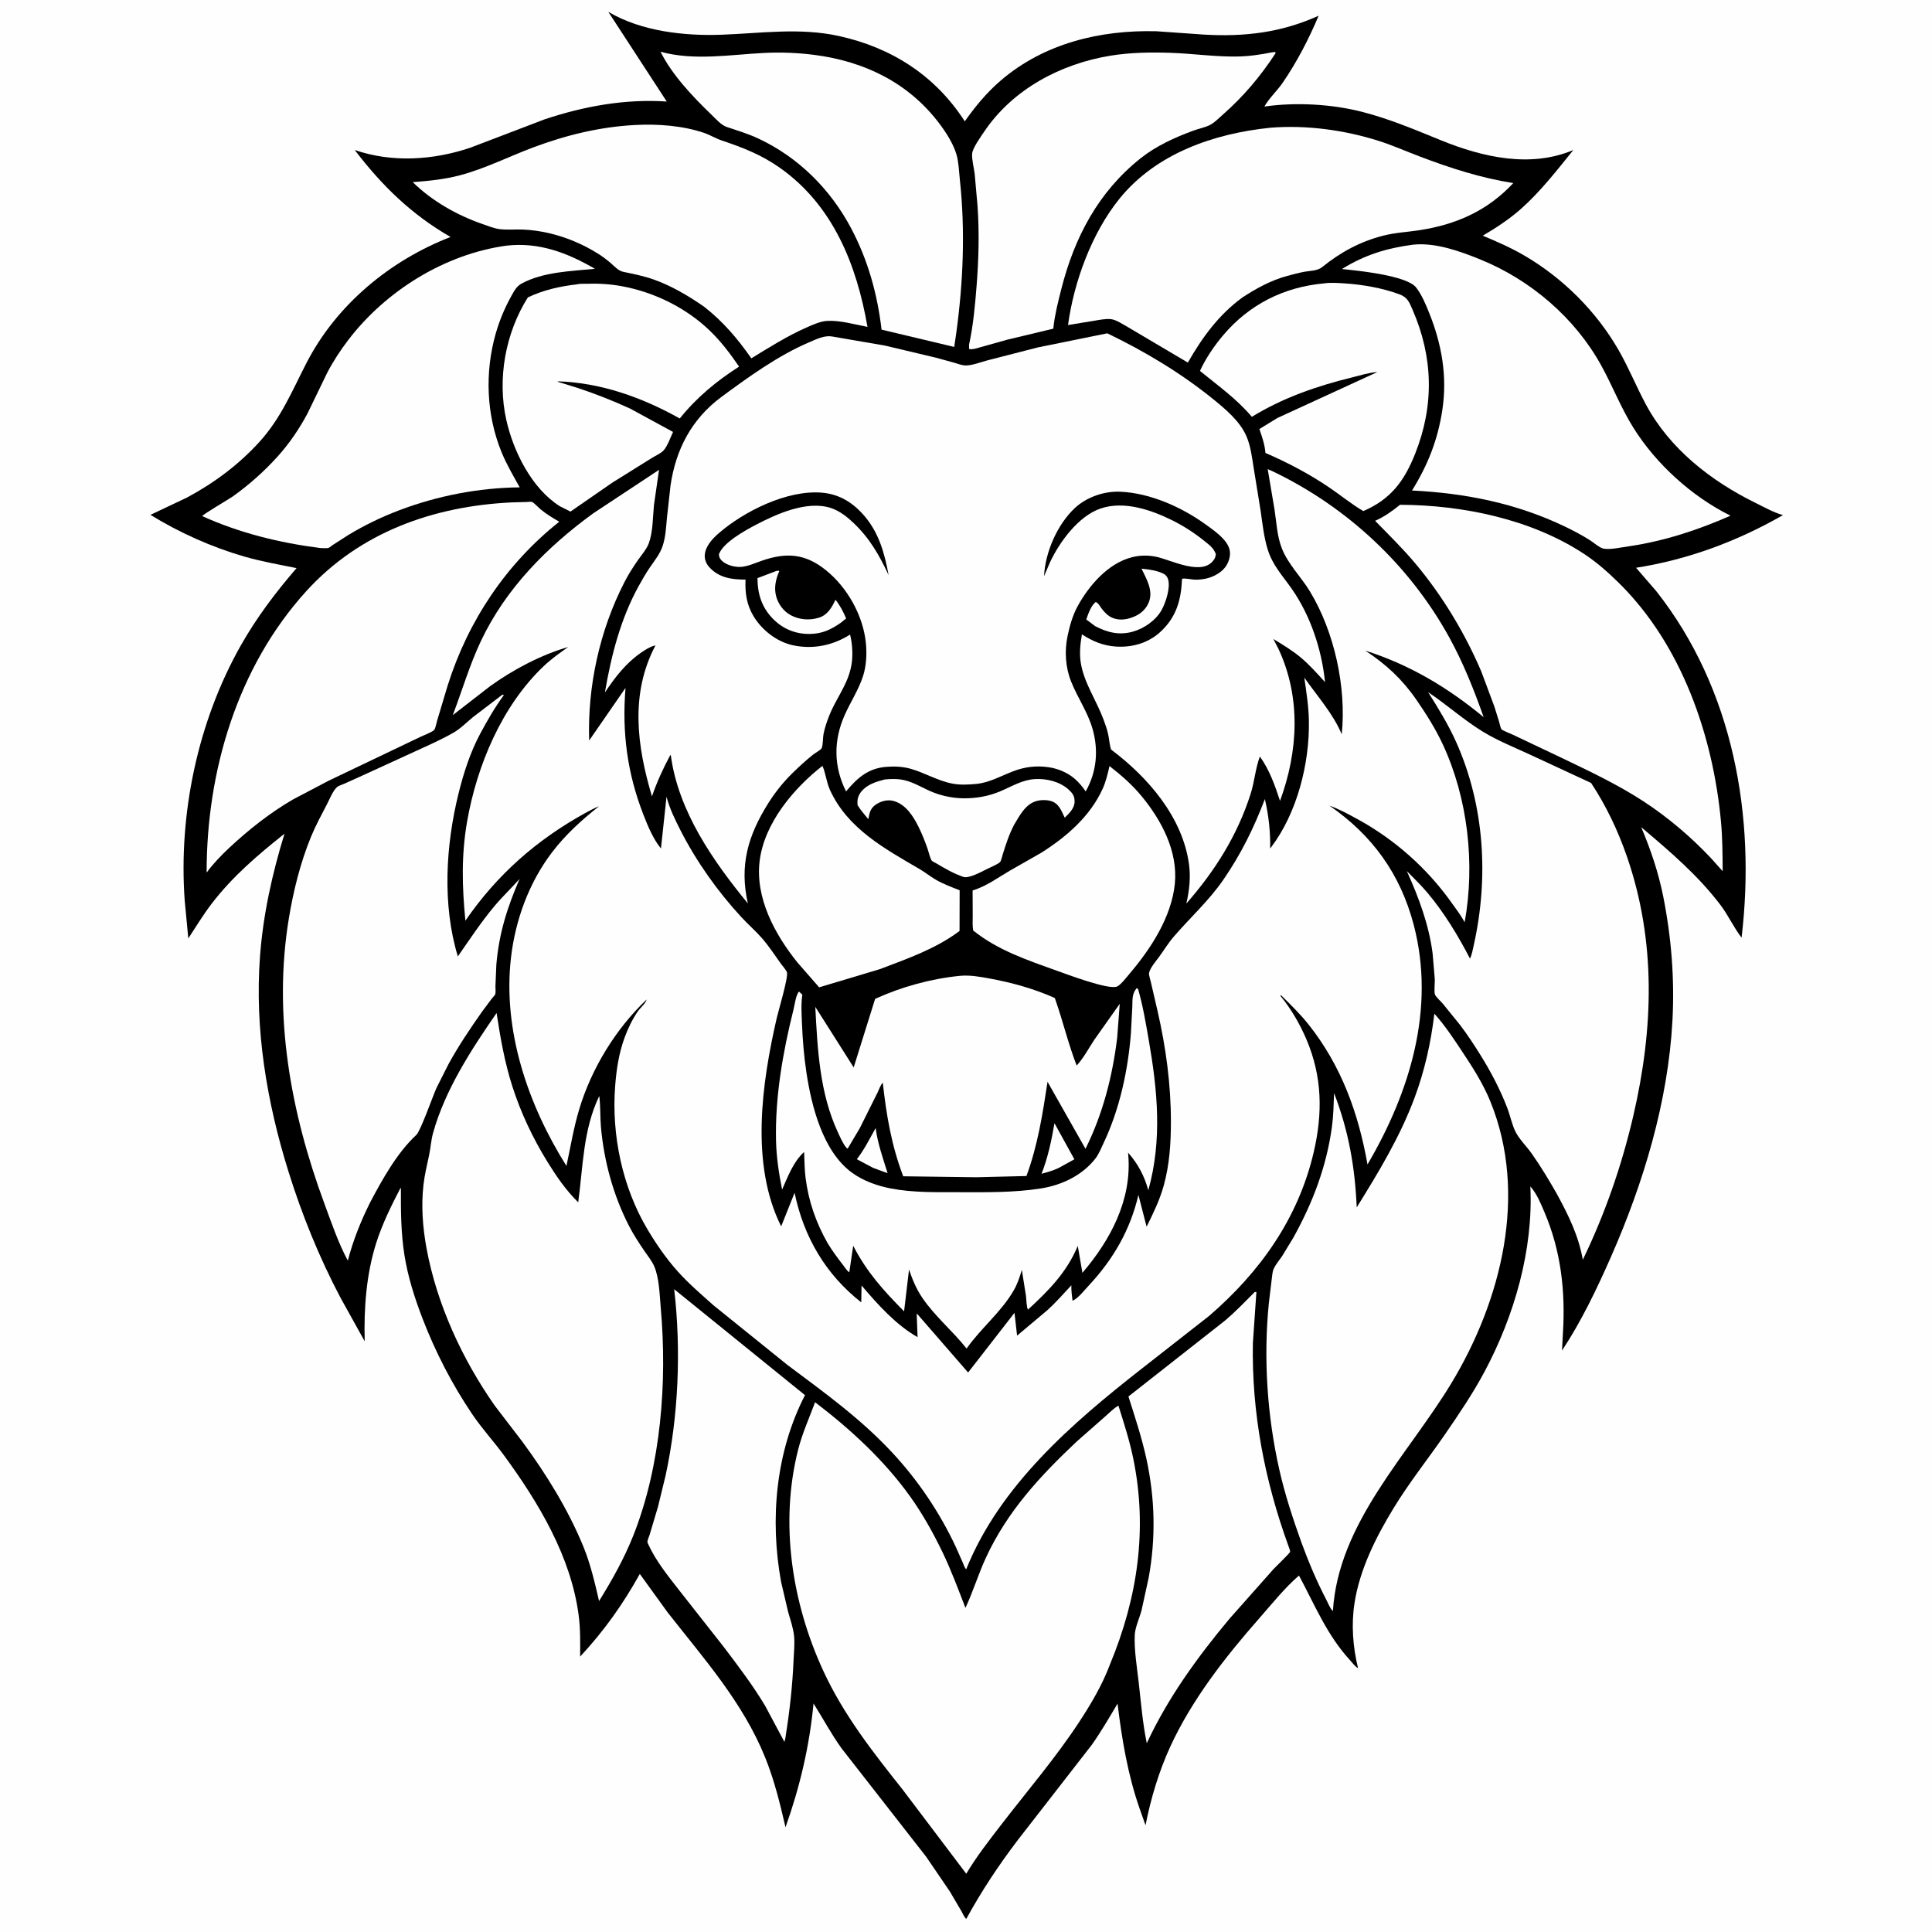 <svg version="1.1" xmlns="http://www.w3.org/2000/svg" style="display: block;" viewBox="0 0 2048 2048" width="1024" height="1024">
<path transform="translate(0,0)" fill="rgb(254,254,254)" d="M -0 -0 L 2048 0 L 2048 2048 L -0 2048 L -0 -0 z"/>
<path transform="translate(0,0)" fill="rgb(0,0,0)" d="M 644.813 12.513 C 679.623 33.205 725.289 38.274 765.069 36.808 C 806.895 35.266 847.725 29.053 889.306 38.183 C 945.247 50.466 991.586 80.237 1022.7 128.632 C 1033.78 112.896 1046.02 98.076 1060.68 85.485 C 1106.74 45.907 1166.22 31.612 1225.81 33.123 L 1276.5 36.692 C 1319.53 39.13 1358.22 34.565 1397.8 16.677 C 1387.52 41.153 1374.84 65.6 1359.86 87.5 C 1353.98 96.091 1345.32 104.012 1340.31 112.931 C 1373.53 108.203 1411.69 110.271 1444.22 118.649 C 1472.99 126.059 1499.97 137.523 1527.39 148.675 C 1571.57 166.65 1622.14 178.322 1667.8 159.043 C 1650.48 180.413 1633.09 202.919 1612.48 221.242 C 1600.02 232.317 1586.1 241.415 1571.77 249.845 C 1586.67 256.016 1601.94 262.752 1615.87 270.891 C 1656.81 294.802 1692.2 330.056 1715.8 371.157 C 1726.52 389.826 1734.57 409.853 1744.74 428.793 C 1770.01 475.829 1813.65 509.811 1860.74 533.008 C 1869.86 537.5 1879.53 542.989 1889.27 545.806 L 1890.06 546.022 C 1841.67 573.759 1789.44 593.205 1734.3 601.864 L 1755.79 626.736 C 1837.37 730.185 1861.4 865.435 1846.14 993.951 C 1837.74 983.11 1832.03 970.199 1823.66 959.173 C 1799.75 927.686 1769.82 902.236 1739.76 876.859 C 1749.69 900.315 1758 924.83 1763 949.842 C 1771.68 993.271 1775.22 1037.32 1772.88 1081.58 C 1768.31 1167.62 1742.15 1254.16 1707.58 1332.58 C 1692.79 1366.14 1676.09 1401.08 1655.78 1431.67 L 1656.77 1413.14 C 1659.5 1368.65 1654.71 1326.07 1637.15 1284.86 C 1633.19 1275.58 1628.99 1265.23 1622.22 1257.62 C 1625.51 1324.82 1605.21 1394.86 1573.84 1453.73 C 1561.68 1476.54 1546.81 1498.62 1532.16 1519.89 C 1513.94 1546.33 1494.02 1571.21 1477.24 1598.73 C 1458.55 1629.38 1441.34 1663.63 1435.83 1699.42 C 1432.27 1722.47 1434.13 1745.79 1439.58 1768.37 C 1436.35 1766.54 1433.21 1762.22 1430.63 1759.39 C 1406.41 1732.82 1393.7 1701.23 1376.98 1670.14 C 1361.78 1683.22 1347.96 1700.6 1334.7 1715.68 C 1298.75 1756.55 1263.57 1801.57 1240.66 1851.24 C 1228.53 1877.54 1219.88 1906.46 1214.31 1934.86 L 1208.07 1917.25 C 1195.46 1881.16 1189.23 1843.68 1184.65 1805.88 C 1175.93 1820.66 1167.24 1835.55 1157.35 1849.59 L 1078.88 1950.57 C 1058.54 1977.32 1040.39 2004.66 1024.28 2034.14 C 1022.16 2032.41 1020.52 2028.37 1019.15 2025.93 L 1006.85 2005 L 981.76 1968.2 L 892.157 1853.41 C 881.157 1838.13 872.404 1821.62 862.375 1805.75 C 857.962 1851.61 848.027 1893.62 832.685 1937.03 C 826.812 1911.67 820.785 1886.84 810.962 1862.63 C 787.289 1804.31 746.074 1758.16 707.722 1709.23 L 678.233 1668.44 C 660.298 1700.69 640.151 1729.03 614.959 1756.07 C 615.04 1741.34 615.32 1726.87 613.404 1712.23 C 605.248 1649.94 570.716 1592.44 534.133 1542.59 C 523.358 1527.9 510.879 1514.32 500.689 1499.27 C 479.373 1467.79 461.496 1433.11 447.882 1397.67 C 439.559 1376 432.333 1353.36 428.709 1330.39 C 424.969 1306.68 424.866 1283.52 424.973 1259.63 L 424.513 1259.38 C 414.815 1277.91 404.928 1298.12 398.655 1318.08 C 388.221 1351.28 385.638 1387.21 386.601 1421.83 L 361.066 1375.86 C 338.491 1333.22 320.154 1287.95 305.789 1241.91 C 282.811 1168.28 269.845 1091.08 275.616 1013.77 C 278.927 969.427 288.539 926.158 301.581 883.743 C 273.061 906.487 246.868 928.697 224.452 957.839 C 215.427 969.572 207.752 982.392 199.614 994.746 L 195.816 954.907 C 189.086 862.742 209.72 764.641 255.33 684.098 C 272.179 654.344 292.089 628.075 314.367 602.225 C 295.715 598.439 277.355 595.276 259 589.977 C 224.489 580.014 190.082 564.635 159.493 545.764 L 198.134 527.458 C 227.079 511.939 253.221 492.478 275.306 468.091 C 297.914 443.126 309.681 414.327 324.755 384.992 C 356.558 323.1 413.285 276.129 477.608 251.212 C 436.236 227.441 404.755 196.725 376.042 159.025 C 415.656 172.631 458.961 169.832 498.271 156.679 L 577.208 126.535 C 618.989 112.626 662.654 104.656 706.778 107.643 L 644.813 12.513 z"/>
<path transform="translate(0,0)" fill="rgb(254,254,254)" d="M 928.236 1195.76 C 930.269 1211.9 936.115 1228.11 940.874 1243.63 L 925.574 1238.01 L 908.268 1228.82 C 916.054 1218.91 922.043 1206.76 928.236 1195.76 z"/>
<path transform="translate(0,0)" fill="rgb(254,254,254)" d="M 1117.79 1190.66 L 1138.88 1228.9 L 1121.79 1238.32 C 1115.96 1240.93 1110.25 1242.63 1104.07 1244.24 C 1110.82 1227.2 1114.69 1208.67 1117.79 1190.66 z"/>
<path transform="translate(0,0)" fill="rgb(254,254,254)" d="M 822.228 605.5 L 825.011 604.834 L 826.054 605.5 C 822.298 613.934 820.266 623.276 822.831 632.4 C 825.149 640.645 830.679 648.007 838.227 652.131 C 847.316 657.097 858.521 657.863 868.319 654.689 C 877.528 651.705 881.669 643.901 885.71 635.809 C 890.633 642.039 893.817 648.317 896.945 655.547 L 891.421 660.057 C 880.728 667.441 871.857 671.787 858.483 672.01 C 843.907 672.254 830.575 667.019 820.16 656.753 C 807.594 644.368 803.093 630.082 802.932 612.834 L 822.228 605.5 z"/>
<path transform="translate(0,0)" fill="rgb(254,254,254)" d="M 1210.06 602.816 C 1217.92 603.612 1226.34 604.654 1233.5 608.246 C 1235.94 609.468 1237.51 611.634 1238.26 614.223 C 1240.84 623.097 1235.79 638.581 1231.44 646.494 C 1225.42 657.437 1213.01 666.097 1201.14 669.506 C 1186.64 673.669 1173.62 670.525 1160.72 663.609 L 1151.51 656.668 C 1153.72 650.367 1156.23 642.453 1161.5 638.108 C 1164.58 639.516 1165.92 642.639 1167.95 645.308 C 1170.84 649.105 1174.55 652.951 1179 654.846 C 1186.94 658.228 1195.22 656.732 1202.92 653.351 C 1209.83 650.31 1215.36 645.01 1218.02 637.857 C 1222.57 625.612 1215.2 613.509 1210.06 602.816 z"/>
<path transform="translate(0,0)" fill="rgb(254,254,254)" d="M 937.841 826.272 C 944.897 825.534 952.067 825.44 959 827.096 C 969.846 829.687 979.564 836.277 989.953 840.237 C 1000.04 844.082 1011.25 846.214 1022.04 846.243 C 1035.34 846.279 1048.1 843.972 1060.37 838.799 C 1072.43 833.71 1083.62 826.66 1097.03 825.864 C 1109.41 825.128 1123.56 828.539 1132.88 837.092 C 1137.04 840.911 1139.09 843.835 1139.11 849.591 C 1139.12 856.884 1133.48 862.052 1128.63 866.775 C 1125.88 861.108 1123.35 853.979 1117.62 850.641 C 1112.57 847.707 1104.62 847.599 1099.14 849.011 C 1087.11 852.11 1080.91 864.481 1075.01 874.262 C 1069.65 884.523 1066.44 894.51 1063 905.5 C 1062.44 907.287 1061.32 912.299 1060.22 913.639 C 1058.31 915.982 1048.72 919.921 1045.62 921.5 C 1040.18 924.268 1026.91 931.451 1021.33 929.579 C 1011.15 926.167 1001.68 920.689 992.499 915.192 C 991.696 914.711 988.05 912.926 987.622 912.238 C 985.617 909.02 984.416 902.937 983.102 899.222 C 980.246 891.147 977.117 883.265 973.251 875.613 C 967.667 864.559 959.959 852.657 947.302 849.086 C 941.189 847.362 934.406 849.055 929.181 852.384 C 923.222 856.181 922.037 860.166 920.743 866.706 L 920.43 868.324 C 916.451 863.522 912.338 858.82 909.056 853.5 C 908.826 850.467 908.774 847.664 909.799 844.751 C 912.063 838.314 918.088 833.641 924.069 830.851 C 928.518 828.775 933.111 827.512 937.841 826.272 z"/>
<path transform="translate(0,0)" fill="rgb(254,254,254)" d="M 871.826 811.846 C 875.311 819.789 876.077 829.168 879.791 837.348 C 898.389 878.306 937.89 899.709 974.812 921.261 C 980.639 924.662 985.917 928.945 991.744 932.368 C 999.736 937.062 1008.66 940.371 1017.27 943.706 L 1017.16 986.843 C 992.49 1005.54 961.417 1016.49 932.648 1027.33 L 868.334 1046.61 L 845.069 1019.97 C 821.284 990.208 800.4 951.82 805.267 912.523 C 810.211 872.609 841.279 835.691 871.826 811.846 z"/>
<path transform="translate(0,0)" fill="rgb(254,254,254)" d="M 1176.11 812.045 C 1188.76 821.961 1199.95 831.623 1210.2 844.044 C 1231.45 869.803 1248.84 902.724 1245.36 937.027 C 1241.81 972.022 1219.9 1005.76 1197.54 1031.98 C 1194.47 1035.58 1188.35 1043.71 1184.3 1045.68 C 1175.78 1049.82 1131.02 1032.8 1120.24 1028.98 C 1089.29 1017.87 1057.54 1007.3 1031.62 986.349 C 1030.71 981.316 1031.15 975.661 1031.12 970.534 L 1031 943.979 C 1046.03 939.228 1057.22 930.682 1070.5 922.923 L 1103.78 903.954 C 1130.53 887.066 1155.84 865.157 1169.02 835.769 C 1172.41 828.221 1174.28 820.077 1176.11 812.045 z"/>
<path transform="translate(0,0)" fill="rgb(254,254,254)" d="M 1403.57 300.398 C 1410.5 299.354 1418.54 299.979 1425.51 300.423 C 1444.25 301.619 1465.86 305.399 1483.5 312.008 C 1492.09 315.224 1493.84 320.261 1497.31 328.204 C 1519.28 378.487 1520.47 429.673 1500.22 480.722 C 1488.72 509.718 1474.42 529.197 1445.15 541.764 C 1432.56 534.409 1420.85 524.68 1408.71 516.508 C 1387.3 502.081 1365.1 490.392 1341.41 480.137 C 1340.75 471.336 1337.86 463.079 1335.01 454.792 L 1354.08 443.096 L 1460.09 394.384 C 1451.78 394.797 1441.8 397.955 1433.71 399.942 C 1395.96 409.21 1360.27 421.462 1327.02 441.855 C 1310.88 422.77 1291.22 408.872 1272.02 393.189 C 1278.05 379.971 1287.11 366.632 1296.46 355.551 C 1324.12 322.776 1360.97 304.238 1403.57 300.398 z"/>
<path transform="translate(0,0)" fill="rgb(254,254,254)" d="M 611.716 301.393 C 614.412 300.586 618.65 300.927 621.508 300.823 C 634.438 300.352 646.702 301.079 659.449 303.445 C 693.712 309.804 727.221 326.266 752.386 350.5 C 764.427 362.096 774.041 374.906 783.453 388.613 C 759.282 404.146 738.624 421.195 720.577 443.61 C 681.137 421.45 636.635 405.496 590.921 404.22 C 591.736 405.226 594.465 405.66 595.71 406.045 L 612.684 411.359 C 631.509 417.568 649.698 424.796 667.737 433.006 L 713.461 457.877 C 710.733 463.575 707.57 472.969 703.376 477.501 C 700.418 480.697 694.79 483.088 691.063 485.425 L 649.077 511.63 L 604.715 542.305 L 593.436 536.639 C 563.745 517.853 544.252 478.754 536.739 445.305 C 526.917 401.582 535.733 353.002 559.568 315.228 C 576.435 307.31 593.321 303.558 611.716 301.393 z"/>
<path transform="translate(0,0)" fill="rgb(254,254,254)" d="M 714.664 1366.62 L 853.335 1478.92 C 822.246 1539.16 815.88 1610.7 828.02 1677 L 835.458 1708.73 C 837.825 1717.07 840.938 1725.87 841.773 1734.5 C 842.566 1742.69 841.554 1751.61 841.207 1759.84 C 840.071 1786.79 837.163 1813.14 832.914 1839.8 C 832.815 1841.99 832.015 1844.35 831.52 1846.5 L 811.118 1808.3 C 797.968 1786.32 782.329 1765.76 766.856 1745.37 L 719.229 1684.83 C 708.026 1670.44 695.348 1654.67 687.713 1638.08 C 687.386 1637.37 686.354 1635.33 686.297 1634.59 C 686.175 1632.99 688.132 1628.57 688.642 1626.89 L 697.425 1597.48 L 705.56 1564.14 C 719.228 1500.77 722.141 1431.04 714.664 1366.62 z"/>
<path transform="translate(0,0)" fill="rgb(254,254,254)" d="M 1330.14 1369.5 L 1331.83 1369.69 L 1328.11 1423.7 C 1326.72 1497.71 1340.66 1569.74 1365.93 1639.15 C 1366.35 1640.33 1367.73 1643.77 1367.57 1644.98 C 1367.39 1646.35 1352.3 1660.8 1349.96 1663.33 L 1303.34 1715.89 C 1269.39 1756.5 1238 1799.79 1215.63 1847.88 C 1211.29 1827.01 1209.47 1804.54 1207.06 1783.3 C 1205.26 1767.39 1202.13 1748.98 1202.89 1733.03 C 1203.28 1725.06 1207.95 1715.02 1210.06 1707.15 L 1217.66 1672.36 C 1225.32 1630.03 1224.38 1588.5 1215.26 1546.46 C 1210.39 1524.06 1203.12 1502.17 1196.19 1480.34 L 1299.27 1399.31 C 1310.1 1389.99 1320.08 1379.64 1330.14 1369.5 z"/>
<path transform="translate(0,0)" fill="rgb(254,254,254)" d="M 700.191 54.855 C 736.079 64.685 774.111 57.873 810.522 56.092 C 828.102 55.232 846.057 55.953 863.523 58.228 C 916.086 65.076 962.485 87.397 995.136 130.147 C 1002.45 139.723 1010.64 152.339 1013.96 163.972 C 1016.32 172.234 1016.57 181.979 1017.49 190.573 C 1023.34 244.853 1021.02 299.282 1013.65 353.264 L 1011.51 367.773 L 934.503 349.426 C 930.015 311.576 920.149 275.838 902.235 242 C 880.35 200.66 846.366 166.673 803.805 146.829 C 792.783 141.69 781.615 138.368 770.15 134.513 C 764.421 132.587 758.567 125.8 754.247 121.645 C 734.422 102.578 712.52 79.546 700.191 54.855 z"/>
<path transform="translate(0,0)" fill="rgb(254,254,254)" d="M 1348.26 55.5 C 1349.44 55.272 1350.78 55.28 1351.99 55.199 L 1352.09 56.5 C 1336.22 80.865 1318.19 102.171 1296.4 121.37 C 1291.85 125.374 1286.64 130.868 1281.09 133.219 C 1275.98 135.386 1270.27 136.556 1265.02 138.478 C 1245.22 145.73 1225.58 154.668 1208.99 167.866 C 1164.26 203.453 1138.93 251.614 1125.04 306.387 C 1121.66 319.742 1118.17 333.362 1116.68 347.078 L 1116.54 348.407 L 1068 360.018 L 1039.44 368.016 C 1035.75 369.038 1031 370.837 1027.26 369.921 L 1027.21 365.5 C 1031.63 345.315 1033.57 324.107 1035.19 303.525 C 1037.42 275.22 1038.22 246.808 1036.24 218.439 L 1033.19 184.204 C 1032.41 177.825 1030.06 169.115 1030.49 162.94 C 1030.9 157.057 1039.83 144.663 1043.27 139.558 C 1073.6 94.51 1124.42 67.621 1177.17 59.025 C 1198.03 55.627 1219.42 55.282 1240.5 55.977 C 1263.89 56.75 1287.21 60.192 1310.63 59.929 C 1323.4 59.786 1335.76 57.998 1348.26 55.5 z"/>
<path transform="translate(0,0)" fill="rgb(254,254,254)" d="M 1017.94 1034.39 C 1028.64 1033.47 1039.22 1035.46 1049.7 1037.39 C 1072.88 1041.65 1095.68 1048.03 1117.28 1057.55 C 1118.61 1058.14 1118.42 1058.8 1118.9 1060.17 C 1126.88 1083.01 1132.58 1107.02 1141.31 1129.51 C 1148.68 1121.61 1154.08 1111.1 1160.11 1102.08 L 1186.97 1064.07 L 1184.26 1100.12 C 1179.28 1140.86 1169.03 1180.98 1150.66 1217.77 L 1110.99 1147.74 L 1110.46 1146.64 C 1105.25 1180.77 1100.11 1214.05 1088.07 1246.64 L 1034.75 1247.93 L 957.456 1246.91 C 945.04 1214.37 939.616 1182.26 935.809 1147.81 C 933.885 1148.95 931.333 1155.95 930.239 1158.17 L 911.363 1196 L 898.5 1217.65 L 897.357 1216.79 C 893.65 1212.69 890.492 1205.18 888.136 1200.12 C 868.824 1158.62 866.584 1112.19 864.245 1067.31 L 904.939 1131.49 L 927.663 1058.85 C 955.594 1046.03 987.309 1037.39 1017.94 1034.39 z"/>
<path transform="translate(0,0)" fill="rgb(254,254,254)" d="M 1204.9 1047.5 L 1206.41 1048.38 C 1211.45 1065.79 1214.58 1084.34 1217.69 1102.22 C 1227.04 1156.12 1232.15 1208.31 1217.25 1261.75 C 1212.98 1246.26 1206.43 1233.88 1195.78 1221.82 L 1196.05 1224.85 C 1199.78 1272.09 1177.14 1314.48 1147.4 1349.24 L 1142.48 1320.76 C 1130.67 1348.91 1111.67 1367.99 1089.67 1388.3 C 1088.02 1384.95 1088.08 1377.8 1087.6 1373.93 L 1083.2 1346.12 C 1080.93 1353.58 1078.67 1360.74 1074.77 1367.56 C 1061.45 1390.86 1039.99 1407.63 1024.63 1429.53 C 1009.84 1410.79 991.116 1395.51 977.613 1375.62 C 971.312 1366.33 967.166 1356.32 963.606 1345.75 L 958.36 1390.07 C 936.598 1368.15 918.641 1348.25 904.436 1320.53 L 900.296 1348.67 C 897.756 1347.16 895.591 1343.44 893.764 1341.1 C 887.809 1333.45 882.351 1326.02 877.281 1317.74 C 864.959 1295.99 857.096 1273.46 853.946 1248.61 C 852.792 1239.5 852.816 1230.29 852.388 1221.13 C 840.786 1231.74 835.348 1247.01 829.058 1261.01 C 825.635 1243.8 823.051 1226.93 822.631 1209.37 C 821.515 1162.73 829.889 1115.11 841.173 1070.05 C 842.475 1064.86 843.641 1054.62 847 1051.11 L 850.5 1054.46 C 849.022 1064.29 849.708 1074.61 850.098 1084.51 C 850.785 1101.96 852.199 1119.28 854.791 1136.56 C 860.157 1172.33 872.132 1220.42 902.995 1243 C 914.868 1251.68 929.641 1256.97 944 1259.77 C 967.658 1264.39 992.723 1263.73 1016.73 1263.78 C 1045.63 1263.83 1074.93 1264.3 1103.56 1259.77 C 1125.59 1256.29 1147.12 1246.01 1161.1 1228.22 C 1164.85 1223.44 1167.5 1216.63 1170.11 1211.1 C 1186.95 1175.41 1195.72 1134.66 1198.81 1095.43 L 1200.27 1067.84 C 1200.62 1060.6 1199.67 1054.45 1204.18 1048.44 L 1204.9 1047.5 z"/>
<path transform="translate(0,0)" fill="rgb(254,254,254)" d="M 537.131 260.367 C 571.554 256.514 601.532 268.046 630.658 284.961 C 605.327 287.415 575.779 288.184 552.883 300.592 C 547.433 303.546 544.853 308.739 541.949 313.959 C 534.97 326.508 529.429 339.785 525.489 353.594 C 513.749 394.747 515.481 439.857 531.751 479.531 C 537.028 492.4 544.177 504.465 550.905 516.611 C 507.316 517.098 463.779 525.514 423 540.982 C 404.448 548.019 386.439 556.728 369.452 566.986 L 352.798 577.664 C 351.817 578.321 349.056 580.673 348 580.898 C 345.717 581.384 341.953 580.93 339.54 580.943 C 296.107 575.38 254.368 565.144 214.38 547.112 C 215.425 544.939 242.523 529.279 246.926 526.131 C 264.16 513.805 280.052 499.687 294.248 483.954 C 306.689 470.166 317.084 454.87 325.855 438.52 L 346.882 395.094 C 353.184 382.983 360.808 371.374 369.081 360.521 C 408.936 308.236 471.799 269.191 537.131 260.367 z"/>
<path transform="translate(0,0)" fill="rgb(254,254,254)" d="M 1497.74 259.382 C 1521.33 256.811 1547.33 266.194 1569 274.968 C 1622.43 296.6 1669.77 337.059 1697.58 387.789 C 1709.46 409.462 1718.36 432.494 1731.52 453.532 C 1755.64 492.084 1793.75 526.56 1834.42 546.639 C 1800.02 561.841 1764.03 573.604 1726.77 579.081 C 1719.18 580.093 1707.15 582.902 1699.81 581.59 C 1695.79 580.869 1688.8 574.732 1685.21 572.5 C 1676.78 567.252 1668 562.556 1659.05 558.258 C 1607.58 533.556 1553.49 522.746 1496.8 519.956 C 1513.63 492.842 1524.19 466.098 1528.97 434.367 C 1534.33 398.738 1528.3 364.75 1514.91 331.5 C 1511.37 322.7 1507 312.206 1501.12 304.724 C 1491.08 291.935 1439.03 286.889 1422.51 285.17 C 1446.58 270.221 1469.8 263.087 1497.74 259.382 z"/>
<path transform="translate(0,0)" fill="rgb(254,254,254)" d="M 1346.63 135.402 C 1384.58 132.315 1425.24 137.827 1461.4 149.322 C 1476.25 154.042 1490.4 160.356 1504.94 165.872 C 1537.33 178.16 1569.87 188.71 1604.18 194.067 C 1576.82 223.401 1543.73 238.035 1504.46 244.054 C 1491.52 246.038 1479.04 246.547 1466.2 249.827 C 1441.81 256.061 1420.98 267.398 1401.5 283.156 C 1396.47 287.221 1389.2 286.9 1383 288.03 C 1376.83 289.153 1370.65 290.82 1364.59 292.455 C 1347.36 297.108 1331.96 305.565 1317.09 315.25 C 1291.86 333.696 1274.59 357.482 1259.16 384.353 L 1195.19 346.5 C 1190.21 343.817 1183.14 338.889 1177.68 338.309 C 1171.95 337.702 1165.29 339.125 1159.64 340.059 L 1132.15 344.548 C 1138.39 298.649 1157.37 246.876 1186.67 210.664 C 1225.62 162.528 1286.85 141.542 1346.63 135.402 z"/>
<path transform="translate(0,0)" fill="rgb(254,254,254)" d="M 673.427 132.5 C 696.978 131.194 724.093 133.224 746.444 140.9 C 752.791 143.08 758.558 146.718 765 148.882 C 787.424 156.412 807.231 164.132 826.75 177.905 C 883.131 217.69 908.158 280.83 919.567 346.504 C 906.317 343.975 889.994 339.322 876.612 340.183 C 869.178 340.661 860.861 344.537 854.131 347.529 C 833.873 356.536 815.293 368.317 796.427 379.842 C 781.864 358.942 766.443 340.827 746.305 325.061 C 729.669 313.609 712.064 303.072 692.935 296.296 C 682.611 292.639 671.716 290.431 661 288.224 C 655.243 287.039 651.586 282.435 647.235 278.738 C 643.071 275.199 638.667 271.899 634.051 268.975 C 625.526 263.575 616.34 258.908 606.987 255.112 C 590.443 248.395 572.378 244.119 554.5 243.342 C 546.375 242.99 538.087 243.884 530.002 242.939 C 523.825 242.218 517.432 239.585 511.574 237.546 C 484.332 228.064 458.233 213.31 437.514 193.081 C 454.234 191.83 471.248 190.131 487.494 185.823 C 514.742 178.598 539.495 165.84 565.755 156.062 C 600.661 143.064 636.179 134.418 673.427 132.5 z"/>
<path transform="translate(0,0)" fill="rgb(254,254,254)" d="M 1484.08 535.089 C 1550.55 535.354 1623.36 550.332 1679.5 587.391 C 1692.73 596.125 1704.92 606.942 1716.2 618.059 C 1782.53 683.46 1815.8 779.609 1824.3 870.831 C 1825.93 888.332 1825.97 905.978 1826.11 923.541 L 1813.78 909.738 C 1792.48 887.107 1767.88 866.194 1741.84 849.253 C 1714.76 831.627 1684.89 817.513 1655.79 803.551 L 1603.98 778.968 C 1601.95 777.991 1592.28 774.223 1591.53 772.966 C 1590.47 771.169 1589.82 767.354 1589.17 765.258 L 1584.1 749 L 1570.27 711.902 C 1552.9 671.169 1529.06 631.647 1500.62 597.666 C 1487.17 581.593 1472.3 567.07 1457.68 552.101 C 1467.69 547.639 1475.56 541.945 1484.08 535.089 z"/>
<path transform="translate(0,0)" fill="rgb(254,254,254)" d="M 542.407 532.572 L 558.076 532.125 C 559.462 532.105 562.625 531.68 563.837 532.044 C 565.811 532.639 570.924 538.142 572.779 539.686 C 579.065 544.916 585.76 548.982 592.847 553.034 C 536.53 597.753 496.133 658.13 474.561 726.611 L 463.379 763.901 C 462.71 766.083 461.563 772.211 460.395 773.6 C 458.275 776.121 448.421 779.698 444.973 781.43 L 348.195 827.67 L 310.645 847.418 C 286.197 861.581 263.838 879.343 243.207 898.53 C 234.412 906.866 226.203 915.173 219.049 924.993 C 218.896 817.769 251.468 707.268 324.653 626.677 C 381.419 564.168 459.442 536.525 542.407 532.572 z"/>
<path transform="translate(0,0)" fill="rgb(254,254,254)" d="M 532.399 736.5 L 534.192 736.688 C 524.584 749.878 516.795 763.258 509.106 777.632 C 498.474 797.508 491.4 819.533 486.014 841.355 C 472.456 896.282 468.714 959.152 485.332 1013.86 C 497.884 995.804 509.837 977.661 523.952 960.74 C 532.391 950.622 542.026 941.563 550.781 931.709 C 537.662 961.964 528.943 989.488 526.15 1022.54 L 525.184 1045.26 C 525.138 1047.55 525.616 1051.74 525.028 1053.84 C 524.723 1054.93 522.257 1057.36 521.464 1058.37 L 511.038 1072.35 C 498.263 1090.54 486.059 1108.59 475.392 1128.1 L 462.706 1153.24 C 458.77 1161.9 445.876 1198.86 441.306 1203.08 C 420.968 1221.88 405.213 1250.29 392.316 1274.68 C 382.288 1294.86 374.441 1314.46 368.692 1336.31 C 358.487 1317.33 351.401 1296.23 343.928 1276.04 C 308.11 1179.27 289.243 1076.24 306.205 973.489 C 311.027 944.276 318.338 914.756 329.561 887.305 C 334.413 875.435 340.706 863.82 346.635 852.449 C 349.351 847.242 353.081 837.78 357.481 834.145 C 359.031 832.865 362.773 831.763 364.671 830.907 L 384.18 822.102 L 440.416 796.332 C 453.919 790.115 467.812 784.058 480.713 776.655 C 488.22 772.347 494.798 765.561 501.5 760.076 L 532.399 736.5 z"/>
<path transform="translate(0,0)" fill="rgb(254,254,254)" d="M 1513.87 733.736 C 1533.72 746.996 1551.64 763.235 1571.94 775.624 C 1587.72 785.247 1605.26 792.222 1622 799.988 L 1686.64 829.994 C 1702.54 854.051 1715.06 880.416 1724.5 907.651 C 1755.82 997.956 1752.77 1090.71 1731.36 1182.87 C 1719.15 1235.39 1701.36 1286.81 1677.84 1335.38 C 1673.36 1309.83 1662.59 1288.13 1650.33 1265.56 C 1641.95 1250.87 1633.14 1236.2 1623.36 1222.39 C 1618.32 1215.29 1610.81 1207.93 1606.84 1200.37 C 1602.81 1192.7 1600.89 1182.53 1597.71 1174.28 C 1590.28 1155.01 1580.61 1136.53 1569.72 1119 C 1562.86 1107.96 1555.65 1096.89 1547.77 1086.57 L 1529.38 1063.87 C 1527.4 1061.56 1522.23 1056.96 1521.17 1054.37 C 1519.98 1051.44 1521.08 1041.67 1520.94 1038 L 1518.61 1010.5 C 1514.61 979.888 1503.94 951.383 1491.32 923.427 C 1498.73 930.942 1506.46 938.385 1513.24 946.469 C 1531.05 967.698 1545.51 991.611 1558.23 1016.13 C 1560.34 1012.02 1561.23 1006.43 1562.24 1001.93 C 1578.22 930.549 1573.73 854.312 1543.83 787.132 C 1535.59 768.607 1524.71 750.834 1513.87 733.736 z"/>
<path transform="translate(0,0)" fill="rgb(254,254,254)" d="M 526.406 1073.82 C 530.393 1100.1 534.952 1126.1 543.085 1151.5 C 552.085 1179.61 564.778 1206.46 580.275 1231.54 C 589.9 1247.11 599.815 1261.62 612.937 1274.5 C 618.114 1236.23 618.047 1197.58 635.248 1161.77 C 636.617 1172.59 636.063 1184.04 637.048 1195 C 640.272 1230.88 650.054 1266.81 666.472 1298.93 C 671.299 1308.37 677.08 1317.26 683.041 1326.02 C 686.506 1331.11 691.043 1336.64 693.474 1342.27 C 698.867 1354.77 699.186 1372.38 700.395 1385.99 C 707.419 1465.07 700.734 1553.06 671.539 1627.25 C 661.616 1652.19 649.11 1674.47 635.031 1697.18 C 630.536 1677.72 625.925 1657.79 618.324 1639.27 C 602.225 1600.05 579.035 1562.66 553.956 1528.55 L 524.47 1490.07 C 489.917 1440.71 463.091 1382.65 452.145 1323.28 C 448.075 1301.19 446.362 1278.37 448.895 1256 C 450.091 1245.44 452.648 1234.96 454.858 1224.57 C 456.522 1216.75 456.915 1208.74 459.075 1201 C 471.881 1155.08 499.516 1112.72 526.406 1073.82 z"/>
<path transform="translate(0,0)" fill="rgb(254,254,254)" d="M 1520.49 1074.58 L 1521.79 1076.02 C 1532.14 1087.73 1541.17 1101.43 1549.81 1114.46 C 1561.11 1131.52 1572.12 1148.61 1579.87 1167.64 C 1619.85 1265.82 1591.55 1378.49 1538.59 1466.13 C 1492.48 1542.44 1418.67 1614.1 1412.93 1707.79 C 1409.84 1704.95 1407.63 1699.01 1405.67 1695.25 C 1395.5 1675.72 1387.08 1655.6 1379.5 1634.93 C 1370.45 1609.69 1362.02 1584 1356.11 1557.81 C 1343.23 1500.76 1339.21 1439.7 1345.02 1381.5 L 1348.14 1355.47 C 1348.61 1352.19 1348.81 1347.81 1350.24 1344.8 C 1352.43 1340.17 1356.21 1335.78 1359.09 1331.54 L 1371.03 1311.93 C 1391.58 1274.77 1406.16 1236.74 1411.92 1194.37 C 1413.52 1182.57 1413.72 1170.58 1414.17 1158.69 C 1429.63 1198.89 1436.32 1237.04 1438.18 1279.88 C 1461.46 1242.41 1484.09 1205.06 1499.57 1163.52 C 1510.23 1134.91 1516.89 1104.85 1520.49 1074.58 z"/>
<path transform="translate(0,0)" fill="rgb(254,254,254)" d="M 864.019 1486.41 C 901.563 1515.05 937.115 1547.72 964.715 1586.24 C 978.037 1604.83 989.343 1625.16 999.26 1645.74 C 1008.42 1664.76 1015.77 1684.76 1023.41 1704.42 C 1031.56 1687.03 1037.11 1668.48 1045.21 1651 C 1067.95 1601.89 1102.6 1564.58 1141.5 1527.95 L 1171.41 1501.64 C 1175.77 1497.9 1180.56 1492.77 1185.59 1490.04 C 1191.35 1508.3 1197.35 1526.95 1201.22 1545.71 C 1216.78 1620.94 1205.87 1693.83 1176.65 1764.25 C 1168.55 1785.93 1156.59 1806.18 1143.94 1825.45 C 1118.97 1863.5 1089.27 1898.05 1061.5 1934.04 C 1048.43 1950.98 1035.28 1967.86 1024.27 1986.24 L 957.147 1897.44 C 925.096 1857.05 894.142 1817.79 872.441 1770.57 C 839.37 1698.61 826.355 1614.24 846.096 1536.53 C 850.481 1519.27 857.863 1503.06 864.019 1486.41 z"/>
<path transform="translate(0,0)" fill="rgb(254,254,254)" d="M 1173.75 353.334 C 1213.39 372.393 1251.83 395.385 1286.06 423.154 C 1299.16 433.775 1314.33 446.476 1321.21 462.262 C 1325.8 472.775 1327.16 484.931 1328.98 496.175 L 1336.36 541.786 C 1338.34 555.365 1339.77 569.501 1343.87 582.633 C 1349.13 599.483 1359.74 610.402 1369.58 624.563 C 1389.32 652.956 1401.14 688.763 1404.58 723.073 C 1396.53 714.25 1388.24 704.863 1379.09 697.16 C 1370.07 689.562 1359.87 683.461 1349.81 677.355 L 1355.13 687.639 C 1379.3 739.205 1376.18 796.501 1356.88 848.962 C 1351.51 832.642 1345.68 815.999 1335.52 801.964 C 1330.85 814.18 1329.81 828.664 1325.75 841.418 C 1311.65 885.616 1287.96 923.146 1257.57 957.797 C 1260.74 944.077 1262.31 930.15 1260.39 916.1 C 1253.55 866.136 1216.87 823.823 1177.84 794.598 C 1176.13 789.699 1175.91 784.094 1174.84 779 C 1173.65 773.291 1171.61 767.622 1169.57 762.169 C 1162.12 742.281 1148.81 723.29 1145.6 702.144 C 1144.1 692.236 1145.19 682.206 1146.88 672.41 C 1158.29 679.888 1169.67 684.585 1183.36 685.399 C 1200.37 686.412 1217.26 681.592 1229.97 669.907 C 1246.96 654.293 1252.06 636.184 1252.99 613.63 C 1254.69 612.504 1263.62 614.403 1266.26 614.465 C 1276.44 614.709 1286.14 612.291 1294.23 605.896 C 1299.78 601.517 1303.32 594.99 1303.83 587.931 C 1304.32 581.29 1300.92 575.882 1296.6 571.155 C 1291.16 565.209 1284.22 560.379 1277.71 555.698 C 1252.32 537.427 1219.2 522.651 1187.51 521.232 C 1170.56 520.473 1151.9 526.919 1139.5 538.441 C 1120.83 555.79 1107.9 585.466 1106.74 610.817 L 1112.85 596.449 C 1122.96 574.728 1143.07 547.077 1166.66 539.049 C 1191.48 530.6 1220.29 540.454 1242.64 551.552 C 1254.91 557.647 1266.2 565 1276.88 573.592 C 1281.95 577.677 1286.74 581.115 1288.86 587.5 C 1288.54 589.295 1288.27 590.955 1287.31 592.538 C 1275.47 612.017 1240.98 593.176 1225.19 590.118 C 1216.42 588.418 1207.91 588.548 1199.25 590.86 C 1174.26 597.536 1154.39 620.68 1142.39 642.495 C 1137.12 652.08 1133.95 663.332 1131.7 674 C 1128.32 690.048 1129.34 707.268 1135.45 722.545 C 1142.24 739.523 1153.13 754.998 1158.18 772.753 C 1164.66 795.494 1162.51 818.388 1150.87 838.961 C 1147.24 833.609 1143.19 828.727 1138.17 824.631 C 1130.73 818.57 1120.94 814.618 1111.45 813.264 C 1098.51 811.419 1086.47 812.855 1074.32 817.465 C 1061.37 822.375 1048.76 829.71 1034.71 831.009 C 1026.04 831.811 1017.67 832.261 1009.04 830.553 C 993.655 827.508 980.287 819.177 965.361 814.947 C 956.741 812.504 947.896 812.174 939 812.93 C 920.034 814.543 908.446 824.985 896.868 838.925 C 883.666 812.677 883.378 785.102 895.339 758.139 C 901.493 744.269 910.17 731.203 914.847 716.723 C 918.418 705.668 919.007 693.016 917.853 681.5 C 914.942 652.469 898.198 622.754 875.626 604.519 C 853.492 586.638 833.416 585.348 807.106 594.54 C 800.393 596.885 792.821 600.374 785.754 600.903 C 779.149 601.397 770.327 599.211 765.404 594.595 C 763.231 592.557 762.147 590.497 762.082 587.5 C 766.818 574.849 790.087 562.186 801.642 556.125 C 823.491 544.666 855.978 530.109 881.121 538.616 C 890.041 541.635 897.995 547.889 904.734 554.297 C 922.038 570.751 931.862 588.211 941.944 609.5 C 937.767 586.996 931.918 565.435 916.814 547.5 C 904.83 533.271 890.242 523.863 871.314 522.253 C 834.52 519.124 788.704 541.945 761.705 565.43 C 754.858 571.386 747.333 579.519 747.047 589.091 C 746.902 593.959 749.181 598.451 752.5 601.918 C 762.846 612.724 776.206 614.383 790.301 614.415 C 789.649 628.564 791.47 641.25 798.996 653.572 C 807.911 668.166 823.71 680.383 840.491 684.003 C 861.864 688.614 882.904 684.197 901.126 672.683 C 903.907 683.834 904.519 698.152 901.648 709.271 L 901.174 711 C 896.876 727.718 885.213 742.598 878.891 758.891 C 876.491 765.075 874.21 771.63 872.96 778.161 C 872.164 782.321 872.542 789.539 870.998 793.107 C 870.304 794.711 863.66 798.547 861.995 799.869 C 854.294 805.983 846.818 812.892 839.799 819.774 C 830.174 829.213 821.567 840.05 814.401 851.456 C 792.792 885.85 783.665 917.369 792.772 957.703 C 755.85 912.634 719.027 859.956 711.103 800.755 L 710.571 800.364 C 702.945 814.507 696.335 829.007 691.097 844.2 C 675.174 790.812 667.738 735.475 694.796 684.222 L 693.692 684.416 C 688.759 685.663 683.319 689.23 679.154 692.134 C 663.275 703.204 651.87 718.109 641.23 734.021 C 647.923 694.812 657.841 655.909 677.247 620.843 C 680.885 614.269 684.7 607.628 688.946 601.429 C 694.135 593.853 699.699 587.195 702.577 578.307 C 705.558 569.106 706.058 559.152 706.912 549.585 L 710.788 514.655 C 716.377 476.402 733.179 444.076 764.779 420.74 C 793.535 399.505 825.152 376.652 858.126 362.667 C 865.348 359.604 873.731 355.392 881.677 356.621 L 938.1 366.341 L 991.906 379.121 L 1010.95 384.333 C 1014.94 385.477 1019.72 387.415 1023.9 387.398 C 1030.95 387.371 1039.55 383.854 1046.48 382.063 L 1100.14 368.28 L 1173.75 353.334 z"/>
<path transform="translate(0,0)" fill="rgb(254,254,254)" d="M 1343.82 497.295 L 1348.85 499.499 C 1427.92 537.305 1494.14 599.069 1536.4 675.88 C 1551.19 702.76 1562.51 731.348 1572.75 760.213 C 1534.49 728.667 1494.58 704.742 1447.2 689.655 C 1468.97 703.89 1486.36 719.994 1501.25 741.523 C 1511.68 756.604 1521.52 772.164 1529.3 788.813 C 1556 846.01 1563.84 915.65 1552.61 977.611 C 1548.61 970.2 1543.3 963.339 1538.42 956.482 C 1512.73 920.403 1478.72 890.176 1439.92 868.823 C 1430.18 863.465 1419.71 857.695 1409.22 854.009 C 1454.71 885.328 1484.46 926.523 1498.58 980.305 C 1521.86 1068.98 1494.64 1157.67 1449.61 1234.37 C 1439.94 1179.85 1421.91 1129.84 1387.2 1086.09 C 1378.37 1074.97 1368.1 1064.96 1358 1055.02 L 1357.17 1055.5 C 1368.57 1069.28 1378.04 1085.66 1385.01 1102.11 C 1401.67 1141.43 1402.2 1180.2 1392.58 1221.41 C 1376.17 1291.67 1335.48 1348.7 1281.5 1395.1 L 1210.05 1451.02 C 1136.13 1508.89 1060.09 1574.51 1024.2 1663.51 C 1022.42 1661.84 1021.53 1658.61 1020.54 1656.32 L 1013.13 1639.65 C 996.109 1603.32 973.516 1569.68 946.233 1540.26 C 912.531 1503.92 874.014 1476.33 834.58 1446.79 L 756.486 1383.81 C 743.506 1372.25 730.203 1360.85 718.553 1347.9 C 706.5 1334.5 695.607 1318.74 686.403 1303.27 C 659.73 1258.45 648.127 1203.23 652.076 1151.44 C 653.424 1133.76 655.969 1116.74 662.053 1100 C 665.549 1090.38 670.39 1080.31 676.242 1071.92 C 678.823 1068.21 684.436 1063.66 685.5 1059.49 C 652.729 1090.61 627.009 1132.55 613.95 1176.02 C 608.029 1195.73 604.775 1215.89 600.459 1235.95 C 559.747 1171.3 532.68 1092.31 541.681 1015.03 C 546.33 975.121 560.731 935.605 585.176 903.5 C 599.567 884.6 616.461 869.389 634.988 854.67 C 630.031 856.486 625.227 859.383 620.523 861.795 C 568.861 890.232 526.891 927.181 493.336 975.955 C 489.811 939.927 488.908 906.493 495.199 870.587 C 505.58 811.342 532.058 748.214 576.321 706.168 C 584.327 698.563 593.273 692.202 602.291 685.878 C 573.804 693.978 543.189 710.225 519.232 727.621 L 479.969 758.076 C 490.022 731.633 497.746 704.928 509.936 679.223 C 536.245 623.745 579.648 579.988 628.816 544.172 L 698.603 498.054 L 693.232 535.357 C 691.937 548.271 692.245 563.368 687.877 575.609 C 685.648 581.855 680.407 587.856 676.605 593.239 C 671.245 600.826 666.359 608.524 662.095 616.784 C 635.727 667.869 622.622 727.569 624.545 784.966 L 663.068 729.224 C 659.242 776.488 664.864 819.676 682.232 864.105 C 686.903 876.054 692.476 889.484 700.641 899.442 L 706.542 844.558 C 709.61 856.636 715.5 868.659 721.132 879.749 C 738.024 913.012 760.845 945.206 786.272 972.619 C 793.047 979.923 800.631 986.509 807.23 993.965 C 814.629 1002.33 821.014 1012.06 827.5 1021.18 C 829.336 1023.76 833.056 1027.79 834.166 1030.64 C 835.98 1035.3 825.192 1071.29 823.454 1078.84 C 807.527 1148.02 795.111 1234.12 828.069 1299.99 L 842.305 1264.41 C 852.013 1311.28 875.144 1350.86 912.972 1380.57 L 913.273 1362.66 C 930.216 1382.59 949.73 1404.46 972.673 1417.44 L 971.742 1392.91 L 972.277 1392.82 L 1026.24 1454.92 L 1075.4 1391.65 L 1078.16 1415.83 L 1110.55 1388.61 C 1119.44 1380.5 1127.49 1371.27 1135.69 1362.47 C 1135.5 1367.93 1136.27 1373.33 1136.91 1378.75 L 1138.38 1378.14 C 1143.82 1375 1149.36 1367.85 1153.68 1363.23 C 1179.93 1335.19 1197.99 1304.12 1206.77 1266.69 L 1215.45 1300.35 C 1222.55 1286.04 1229.4 1272.03 1233.66 1256.56 C 1239.78 1234.33 1241.19 1212.03 1241.21 1189.1 C 1241.24 1149.77 1235.93 1110.31 1227.12 1072 L 1219.84 1040.58 C 1219.43 1038.65 1217.68 1033.3 1218.01 1031.54 C 1219.04 1026.07 1225.45 1018.73 1228.68 1014.32 C 1233.87 1007.21 1238.49 999.55 1244.25 992.874 C 1261.68 972.656 1281.57 954.698 1296.78 932.593 C 1315.48 905.419 1329.09 877.834 1340.82 847.047 C 1344.8 864.147 1346.81 881.884 1346.41 899.436 L 1347.61 897.884 C 1374.93 861.786 1388.23 809.391 1387.49 764.484 C 1387.24 748.849 1384.83 733.702 1382.6 718.266 C 1395.99 737.463 1413.38 756.741 1422.29 778.439 C 1427.44 728.623 1414.45 669.509 1388.53 626.844 C 1379.34 611.717 1365.65 598.293 1359.04 581.88 C 1353.69 568.615 1353.19 553.999 1351.02 540 L 1343.82 497.295 z"/>
</svg>